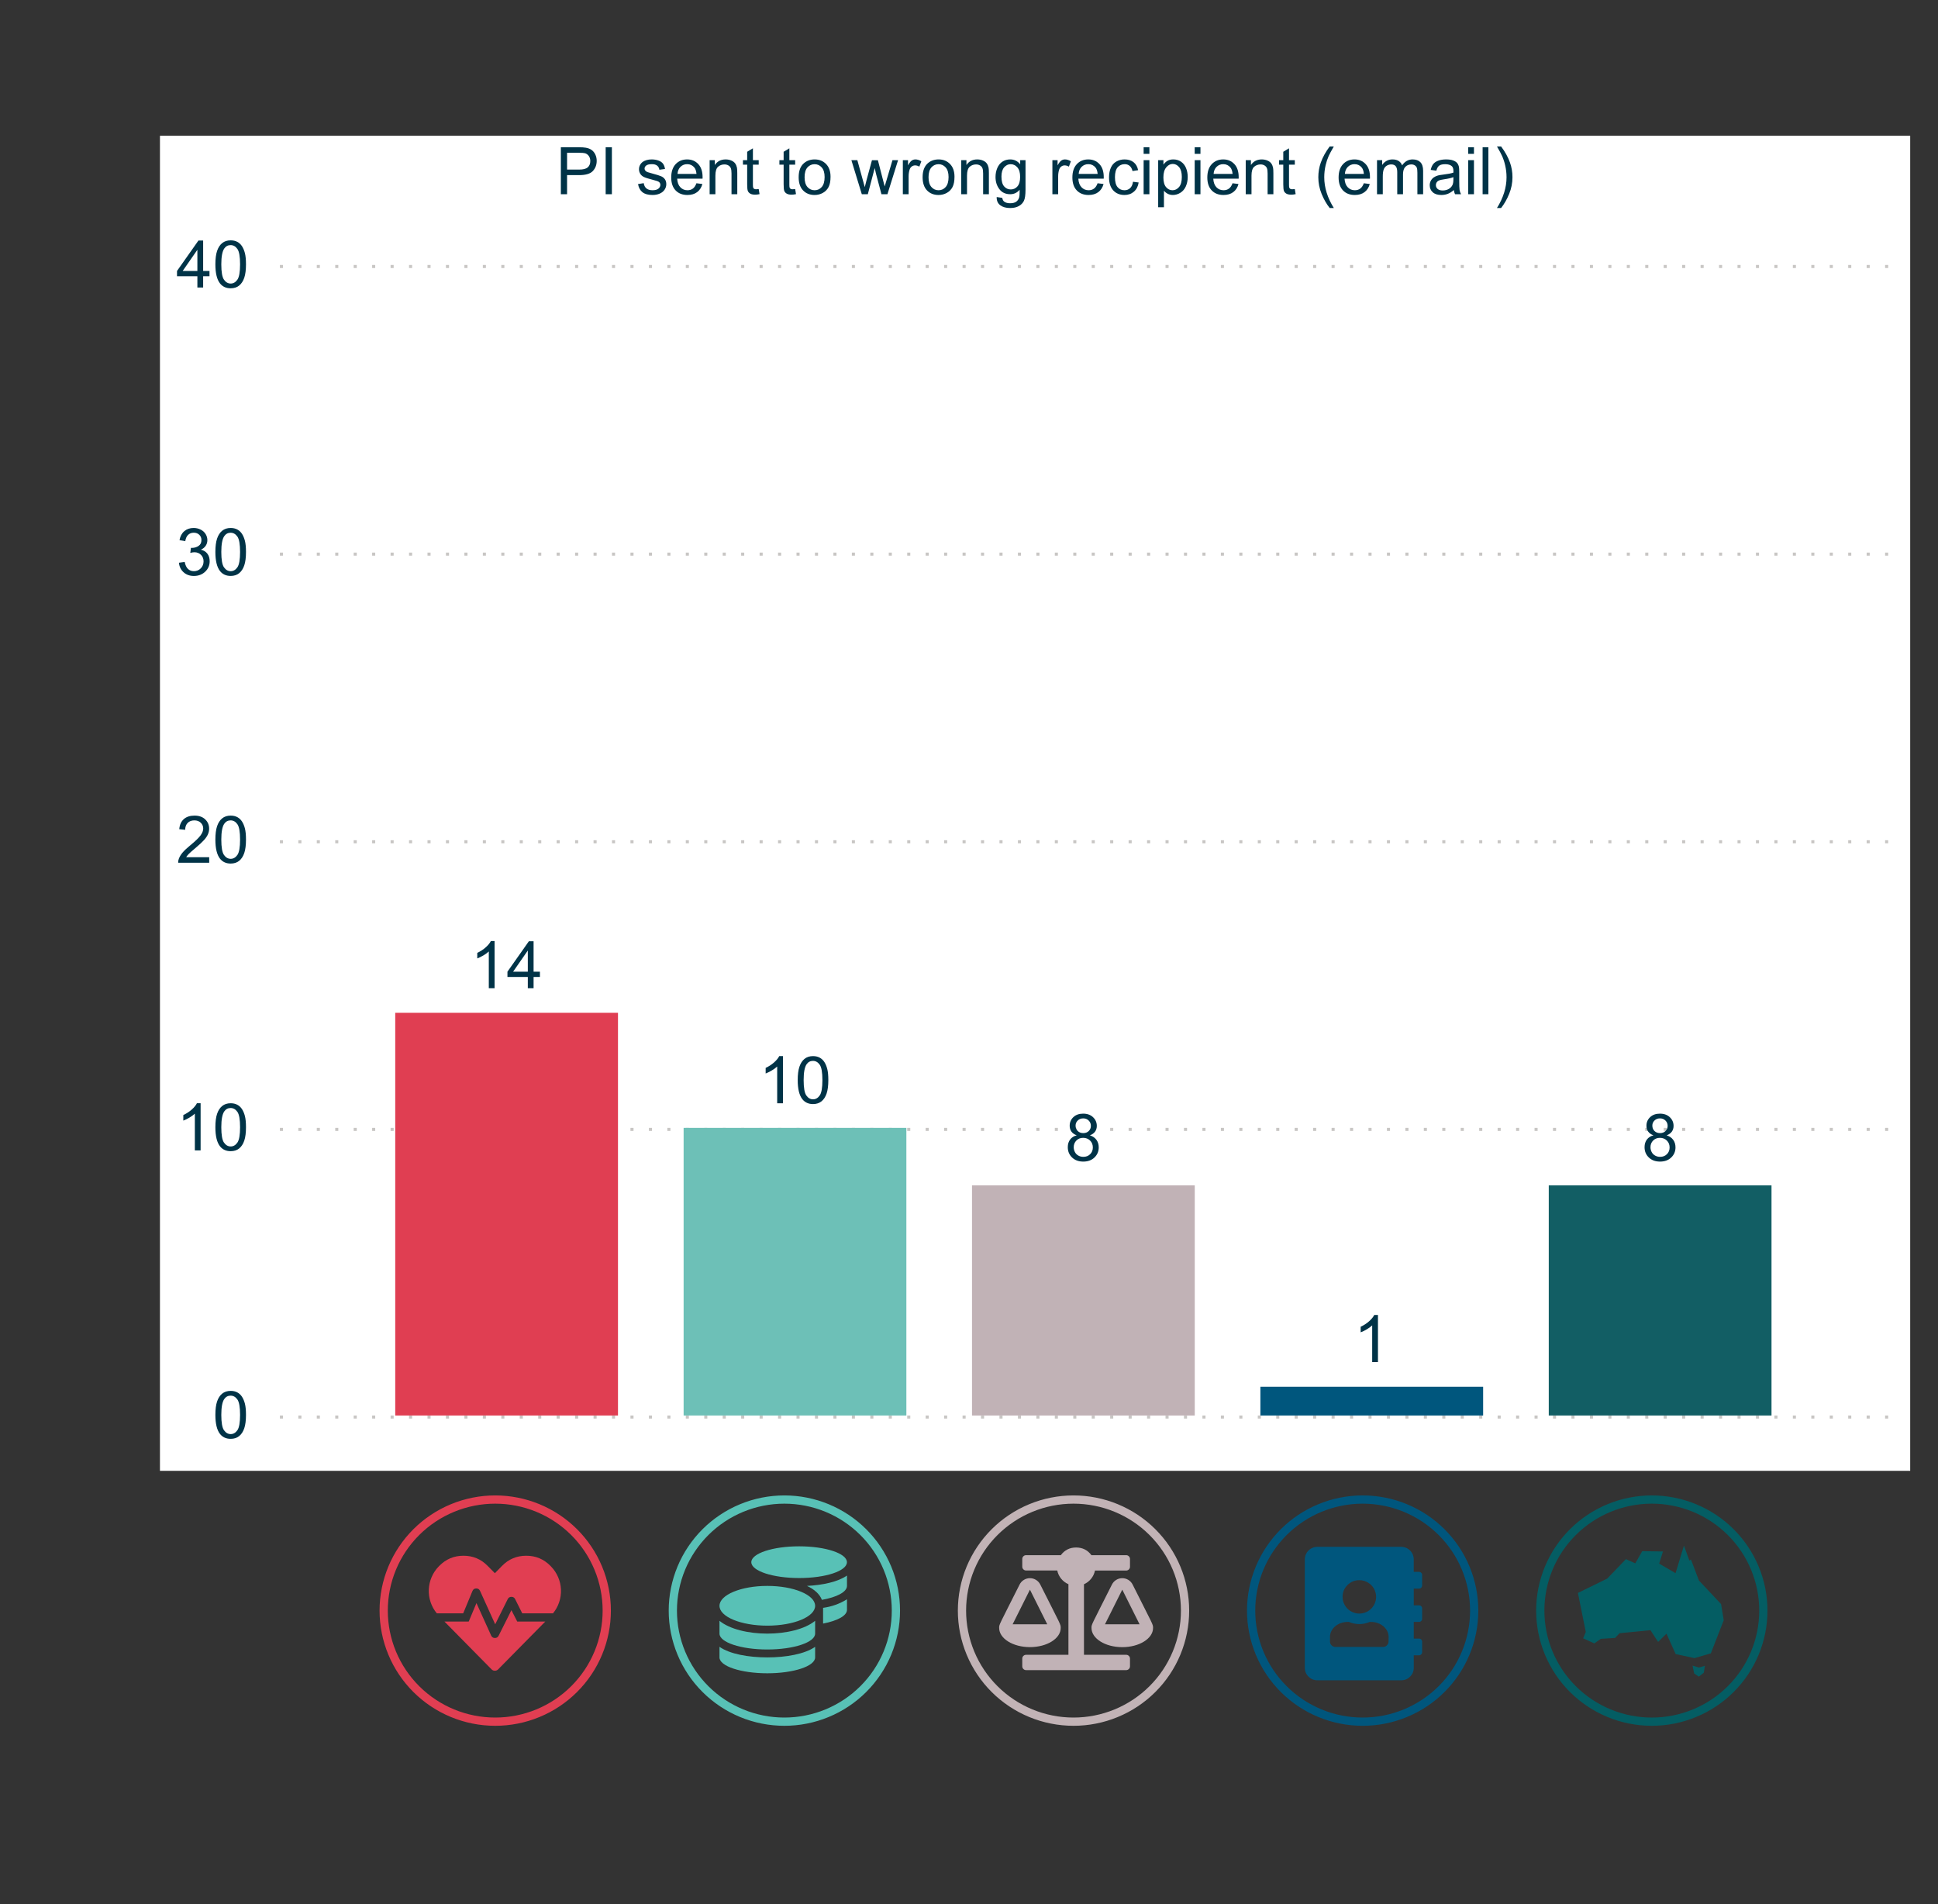 <?xml version="1.0" encoding="iso-8859-1"?>
<!-- Generator: Adobe Illustrator 25.4.1, SVG Export Plug-In . SVG Version: 6.00 Build 0)  -->
<svg version="1.1" id="Layer_1" xmlns="http://www.w3.org/2000/svg" xmlns:xlink="http://www.w3.org/1999/xlink" x="0px" y="0px"
	 viewBox="0 0 945.062 928.616" enable-background="new 0 0 945.062 928.616" xml:space="preserve">
<rect x="0" y="0" width="945.062" height="928.616" fill="#333333" stroke="none"/>
<g>
	<g>
		<rect x="78" y="66.204" fill="#FFFFFF" width="853.5" height="651"/>
		<g>
			<path fill="#003347" d="M273.5,94.704V71.801h8.639c1.521,0,2.682,0.073,3.484,0.219
				c1.125,0.188,2.067,0.544,2.828,1.07s1.372,1.263,1.836,2.21
				c0.463,0.948,0.695,1.99,0.695,3.125c0,1.948-0.62,3.596-1.859,4.945s-3.479,2.023-6.718,2.023
				h-5.874v9.311H273.5z M276.53,82.691h5.921c1.958,0,3.349-0.365,4.171-1.094
				s1.234-1.755,1.234-3.078c0-0.958-0.242-1.778-0.727-2.46s-1.123-1.133-1.914-1.352
				c-0.51-0.135-1.453-0.203-2.828-0.203h-5.858V82.691z"/>
		</g>
		<g>
			<path fill="#003347" d="M295.356,94.704V71.801h3.031v22.903H295.356z"/>
		</g>
		<g>
		</g>
		<g>
			<path fill="#003347" d="M311.135,89.752l2.781-0.438c0.156,1.114,0.591,1.968,1.304,2.562
				s1.711,0.891,2.992,0.891c1.292,0,2.25-0.263,2.875-0.789c0.625-0.526,0.938-1.143,0.938-1.852
				c0-0.635-0.276-1.135-0.828-1.5c-0.385-0.25-1.343-0.567-2.875-0.953
				c-2.062-0.521-3.491-0.971-4.288-1.351s-1.401-0.906-1.812-1.578s-0.617-1.414-0.617-2.226
				c0-0.739,0.169-1.424,0.507-2.054c0.338-0.63,0.799-1.154,1.383-1.57
				c0.438-0.323,1.034-0.596,1.789-0.82c0.755-0.224,1.565-0.336,2.43-0.336
				c1.302,0,2.445,0.188,3.429,0.562c0.984,0.375,1.711,0.883,2.18,1.523s0.791,1.497,0.968,2.57
				l-2.75,0.375c-0.125-0.854-0.487-1.521-1.085-2c-0.599-0.479-1.445-0.718-2.539-0.718
				c-1.292,0-2.213,0.213-2.766,0.64c-0.552,0.427-0.828,0.927-0.828,1.5
				c0,0.365,0.114,0.693,0.344,0.984c0.229,0.302,0.588,0.552,1.078,0.75
				c0.281,0.104,1.109,0.344,2.484,0.719c1.989,0.531,3.377,0.966,4.164,1.305
				c0.786,0.338,1.403,0.831,1.851,1.476c0.448,0.646,0.672,1.448,0.672,2.406
				c0,0.937-0.273,1.82-0.82,2.648c-0.547,0.828-1.336,1.468-2.367,1.921
				c-1.031,0.453-2.198,0.68-3.5,0.68c-2.156,0-3.799-0.448-4.929-1.344
				C312.168,92.84,311.447,91.512,311.135,89.752z"/>
		</g>
		<g>
			<path fill="#003347" d="M339.614,89.362l2.906,0.359c-0.459,1.698-1.307,3.015-2.546,3.952
				c-1.24,0.938-2.823,1.406-4.75,1.406c-2.427,0-4.351-0.747-5.772-2.242
				c-1.422-1.495-2.132-3.591-2.132-6.288c0-2.791,0.718-4.958,2.156-6.499
				c1.437-1.542,3.301-2.312,5.593-2.312c2.218,0,4.031,0.755,5.437,2.266
				c1.406,1.51,2.109,3.635,2.109,6.374c0,0.167-0.005,0.416-0.016,0.75H330.225
				c0.104,1.823,0.619,3.218,1.546,4.187c0.927,0.969,2.083,1.453,3.468,1.453
				c1.031,0,1.911-0.271,2.64-0.812S339.187,90.549,339.614,89.362z M330.381,84.815h9.264
				c-0.125-1.396-0.479-2.442-1.062-3.14c-0.896-1.083-2.057-1.625-3.484-1.625
				c-1.292,0-2.377,0.432-3.257,1.296C330.961,82.212,330.475,83.368,330.381,84.815z"/>
		</g>
		<g>
			<path fill="#003347" d="M346.05,94.704V78.113h2.531v2.359c1.218-1.823,2.979-2.734,5.28-2.734
				c1,0,1.919,0.18,2.757,0.539s1.466,0.831,1.882,1.414s0.709,1.276,0.875,2.078
				c0.104,0.521,0.156,1.432,0.156,2.734v10.202h-2.812V84.612c0-1.146-0.109-2.002-0.328-2.57
				c-0.219-0.567-0.607-1.021-1.164-1.359c-0.557-0.338-1.21-0.507-1.96-0.507
				c-1.198,0-2.231,0.38-3.101,1.14c-0.87,0.761-1.305,2.203-1.305,4.328v9.061H346.05z"/>
		</g>
		<g>
			<path fill="#003347" d="M369.985,92.189l0.406,2.484c-0.791,0.167-1.5,0.25-2.125,0.25
				c-1.021,0-1.812-0.162-2.375-0.484c-0.562-0.323-0.959-0.747-1.188-1.273
				c-0.229-0.525-0.344-1.632-0.344-3.319V80.3h-2.062V78.113h2.062v-4.108l2.796-1.688v5.796h2.828v2.188
				h-2.828v9.702c0,0.802,0.049,1.317,0.148,1.546s0.26,0.412,0.484,0.547
				c0.224,0.135,0.544,0.203,0.961,0.203C369.063,92.299,369.475,92.262,369.985,92.189z"/>
		</g>
		<g>
		</g>
		<g>
			<path fill="#003347" d="M387.762,92.189l0.406,2.484c-0.791,0.167-1.5,0.25-2.125,0.25
				c-1.021,0-1.812-0.162-2.375-0.484c-0.562-0.323-0.959-0.747-1.188-1.273
				c-0.229-0.525-0.344-1.632-0.344-3.319V80.3h-2.062V78.113h2.062v-4.108l2.796-1.688v5.796h2.828v2.188
				h-2.828v9.702c0,0.802,0.049,1.317,0.148,1.546s0.26,0.412,0.484,0.547
				c0.224,0.135,0.544,0.203,0.961,0.203C386.841,92.299,387.252,92.262,387.762,92.189z"/>
		</g>
		<g>
			<path fill="#003347" d="M389.466,86.409c0-3.072,0.854-5.348,2.562-6.827
				c1.427-1.229,3.166-1.844,5.218-1.844c2.281,0,4.145,0.748,5.593,2.242s2.172,3.56,2.172,6.194
				c0,2.135-0.32,3.814-0.961,5.038c-0.641,1.224-1.573,2.174-2.796,2.851
				c-1.224,0.677-2.56,1.016-4.007,1.016c-2.323,0-4.2-0.745-5.632-2.234
				S389.466,89.211,389.466,86.409z M392.356,86.409c0,2.125,0.463,3.715,1.39,4.772
				s2.094,1.586,3.5,1.586c1.396,0,2.557-0.531,3.484-1.594c0.927-1.062,1.391-2.682,1.391-4.858
				c0-2.052-0.466-3.606-1.398-4.664c-0.932-1.057-2.091-1.585-3.476-1.585
				c-1.406,0-2.573,0.526-3.5,1.578C392.819,82.696,392.356,84.284,392.356,86.409z"/>
		</g>
		<g>
		</g>
		<g>
			<path fill="#003347" d="M420.258,94.704L415.181,78.113h2.906l2.64,9.577l0.984,3.562
				c0.042-0.177,0.328-1.317,0.859-3.421l2.64-9.717h2.89l2.484,9.624l0.828,3.171l0.953-3.203
				l2.844-9.592h2.734l-5.187,16.591h-2.921l-2.64-9.936l-0.641-2.828l-3.359,12.764H420.258z"/>
		</g>
		<g>
			<path fill="#003347" d="M440.27,94.704V78.113h2.531v2.516c0.646-1.177,1.242-1.953,1.789-2.328
				s1.148-0.562,1.804-0.562c0.948,0,1.911,0.302,2.89,0.906l-0.968,2.609
				c-0.688-0.406-1.375-0.609-2.062-0.609c-0.614,0-1.167,0.185-1.656,0.555
				c-0.49,0.37-0.838,0.883-1.047,1.539c-0.312,1-0.469,2.093-0.469,3.281v8.686H440.27z"/>
		</g>
		<g>
			<path fill="#003347" d="M449.91,86.409c0-3.072,0.854-5.348,2.562-6.827
				c1.427-1.229,3.166-1.844,5.218-1.844c2.281,0,4.145,0.748,5.593,2.242s2.172,3.56,2.172,6.194
				c0,2.135-0.32,3.814-0.961,5.038c-0.641,1.224-1.573,2.174-2.796,2.851
				c-1.224,0.677-2.56,1.016-4.007,1.016c-2.323,0-4.2-0.745-5.632-2.234
				S449.91,89.211,449.91,86.409z M452.8,86.409c0,2.125,0.463,3.715,1.39,4.772
				s2.094,1.586,3.5,1.586c1.396,0,2.557-0.531,3.484-1.594c0.927-1.062,1.391-2.682,1.391-4.858
				c0-2.052-0.466-3.606-1.398-4.664c-0.932-1.057-2.091-1.585-3.476-1.585
				c-1.406,0-2.573,0.526-3.5,1.578C453.264,82.696,452.8,84.284,452.8,86.409z"/>
		</g>
		<g>
			<path fill="#003347" d="M468.75,94.704V78.113h2.531v2.359c1.218-1.823,2.979-2.734,5.28-2.734
				c1,0,1.919,0.18,2.757,0.539s1.466,0.831,1.882,1.414s0.709,1.276,0.875,2.078
				c0.104,0.521,0.156,1.432,0.156,2.734v10.202h-2.812V84.612c0-1.146-0.109-2.002-0.328-2.57
				c-0.219-0.567-0.607-1.021-1.164-1.359c-0.557-0.338-1.21-0.507-1.96-0.507
				c-1.198,0-2.231,0.38-3.101,1.14c-0.87,0.761-1.305,2.203-1.305,4.328v9.061H468.75z"/>
		</g>
		<g>
			<path fill="#003347" d="M486.029,96.079l2.734,0.406c0.114,0.844,0.432,1.458,0.953,1.844
				c0.698,0.521,1.651,0.781,2.859,0.781c1.302,0,2.307-0.261,3.015-0.781
				c0.709-0.521,1.188-1.25,1.438-2.187c0.146-0.573,0.213-1.776,0.203-3.609
				c-1.229,1.448-2.76,2.171-4.593,2.171c-2.281,0-4.046-0.823-5.296-2.468s-1.875-3.619-1.875-5.921
				c0-1.583,0.286-3.044,0.859-4.382c0.573-1.338,1.403-2.372,2.492-3.101
				c1.088-0.729,2.367-1.094,3.835-1.094c1.958,0,3.572,0.792,4.843,2.375v-2h2.593v14.342
				c0,2.583-0.263,4.413-0.789,5.491s-1.359,1.929-2.5,2.554s-2.544,0.938-4.21,0.938
				c-1.979,0-3.577-0.445-4.796-1.336C486.576,99.212,485.987,97.87,486.029,96.079z M488.357,86.112
				c0,2.177,0.432,3.765,1.296,4.765c0.865,1,1.948,1.5,3.25,1.5c1.292,0,2.375-0.498,3.25-1.492
				c0.875-0.994,1.312-2.554,1.312-4.679c0-2.031-0.451-3.562-1.352-4.593
				c-0.901-1.031-1.987-1.546-3.257-1.546c-1.25,0-2.312,0.508-3.187,1.523
				C488.794,82.605,488.357,84.112,488.357,86.112z"/>
		</g>
		<g>
		</g>
		<g>
			<path fill="#003347" d="M513.196,94.704V78.113h2.531v2.516c0.646-1.177,1.242-1.953,1.789-2.328
				s1.148-0.562,1.804-0.562c0.948,0,1.911,0.302,2.89,0.906l-0.968,2.609
				c-0.688-0.406-1.375-0.609-2.062-0.609c-0.614,0-1.167,0.185-1.656,0.555
				c-0.49,0.37-0.838,0.883-1.047,1.539c-0.312,1-0.469,2.093-0.469,3.281v8.686H513.196z"/>
		</g>
		<g>
			<path fill="#003347" d="M535.24,89.362l2.906,0.359c-0.459,1.698-1.307,3.015-2.546,3.952
				c-1.24,0.938-2.823,1.406-4.75,1.406c-2.427,0-4.351-0.747-5.772-2.242
				c-1.422-1.495-2.132-3.591-2.132-6.288c0-2.791,0.718-4.958,2.156-6.499
				c1.437-1.542,3.301-2.312,5.593-2.312c2.218,0,4.031,0.755,5.437,2.266
				c1.406,1.51,2.109,3.635,2.109,6.374c0,0.167-0.005,0.416-0.016,0.75h-12.373
				c0.104,1.823,0.619,3.218,1.546,4.187c0.927,0.969,2.083,1.453,3.468,1.453
				c1.031,0,1.911-0.271,2.64-0.812S534.813,90.549,535.24,89.362z M526.007,84.815h9.264
				c-0.125-1.396-0.479-2.442-1.062-3.14c-0.896-1.083-2.057-1.625-3.484-1.625
				c-1.292,0-2.377,0.432-3.257,1.296C526.587,82.212,526.101,83.368,526.007,84.815z"/>
		</g>
		<g>
			<path fill="#003347" d="M552.503,88.627l2.765,0.359c-0.302,1.906-1.076,3.398-2.32,4.476
				c-1.245,1.078-2.773,1.617-4.585,1.617c-2.271,0-4.096-0.742-5.476-2.226
				c-1.38-1.484-2.07-3.611-2.07-6.382c0-1.792,0.297-3.359,0.89-4.703
				c0.594-1.343,1.497-2.351,2.71-3.023s2.534-1.008,3.96-1.008c1.802,0,3.275,0.456,4.421,1.367
				c1.146,0.912,1.88,2.206,2.203,3.882l-2.734,0.422c-0.26-1.115-0.721-1.953-1.383-2.516
				c-0.661-0.562-1.46-0.843-2.398-0.843c-1.417,0-2.567,0.508-3.453,1.523
				c-0.885,1.016-1.328,2.622-1.328,4.82c0,2.229,0.427,3.848,1.281,4.858s1.969,1.516,3.343,1.516
				c1.104,0,2.026-0.338,2.765-1.016C551.836,91.075,552.305,90.033,552.503,88.627z"/>
		</g>
		<g>
			<path fill="#003347" d="M557.689,75.035v-3.234h2.812v3.234H557.689z M557.689,94.704V78.113h2.812v16.591
				H557.689z"/>
		</g>
		<g>
			<path fill="#003347" d="M564.782,101.063V78.113h2.562v2.156c0.604-0.844,1.286-1.477,2.046-1.898
				s1.682-0.633,2.765-0.633c1.417,0,2.666,0.365,3.75,1.094c1.083,0.729,1.9,1.758,2.453,3.085
				c0.552,1.328,0.828,2.784,0.828,4.367c0,1.698-0.305,3.226-0.914,4.585
				c-0.609,1.359-1.495,2.401-2.656,3.125c-1.162,0.724-2.382,1.086-3.664,1.086
				c-0.938,0-1.778-0.198-2.523-0.594s-1.357-0.896-1.836-1.5v8.077H564.782z M567.329,86.503
				c0,2.135,0.432,3.713,1.296,4.733c0.864,1.021,1.911,1.531,3.14,1.531
				c1.25,0,2.32-0.529,3.21-1.586s1.336-2.695,1.336-4.913c0-2.114-0.435-3.697-1.305-4.75
				c-0.87-1.052-1.909-1.578-3.117-1.578c-1.198,0-2.257,0.56-3.179,1.679
				C567.789,82.74,567.329,84.367,567.329,86.503z"/>
		</g>
		<g>
			<path fill="#003347" d="M582.591,75.035v-3.234h2.812v3.234H582.591z M582.591,94.704V78.113h2.812v16.591
				H582.591z"/>
		</g>
		<g>
			<path fill="#003347" d="M601.042,89.362l2.906,0.359c-0.459,1.698-1.307,3.015-2.546,3.952
				c-1.24,0.938-2.823,1.406-4.75,1.406c-2.427,0-4.351-0.747-5.772-2.242
				c-1.422-1.495-2.132-3.591-2.132-6.288c0-2.791,0.718-4.958,2.156-6.499
				c1.437-1.542,3.301-2.312,5.593-2.312c2.218,0,4.031,0.755,5.437,2.266
				c1.406,1.51,2.109,3.635,2.109,6.374c0,0.167-0.005,0.416-0.016,0.75h-12.373
				c0.104,1.823,0.619,3.218,1.546,4.187c0.927,0.969,2.083,1.453,3.468,1.453
				c1.031,0,1.911-0.271,2.64-0.812S600.615,90.549,601.042,89.362z M591.809,84.815h9.264
				c-0.125-1.396-0.479-2.442-1.062-3.14c-0.896-1.083-2.057-1.625-3.484-1.625
				c-1.292,0-2.377,0.432-3.257,1.296C592.389,82.212,591.903,83.368,591.809,84.815z"/>
		</g>
		<g>
			<path fill="#003347" d="M607.478,94.704V78.113h2.531v2.359c1.218-1.823,2.979-2.734,5.28-2.734
				c1,0,1.919,0.18,2.757,0.539s1.466,0.831,1.882,1.414s0.709,1.276,0.875,2.078
				c0.104,0.521,0.156,1.432,0.156,2.734v10.202h-2.812V84.612c0-1.146-0.109-2.002-0.328-2.57
				c-0.219-0.567-0.607-1.021-1.164-1.359c-0.557-0.338-1.21-0.507-1.96-0.507
				c-1.198,0-2.231,0.38-3.101,1.14c-0.87,0.761-1.305,2.203-1.305,4.328v9.061H607.478z"/>
		</g>
		<g>
			<path fill="#003347" d="M631.413,92.189l0.406,2.484c-0.791,0.167-1.5,0.25-2.125,0.25
				c-1.021,0-1.812-0.162-2.375-0.484c-0.562-0.323-0.959-0.747-1.188-1.273
				c-0.229-0.525-0.344-1.632-0.344-3.319V80.3h-2.062V78.113h2.062v-4.108l2.796-1.688v5.796h2.828v2.188
				h-2.828v9.702c0,0.802,0.049,1.317,0.148,1.546s0.26,0.412,0.484,0.547
				c0.224,0.135,0.544,0.203,0.961,0.203C630.491,92.299,630.902,92.262,631.413,92.189z"/>
		</g>
		<g>
		</g>
		<g>
			<path fill="#003347" d="M648.425,101.438c-1.552-1.958-2.864-4.25-3.937-6.874s-1.609-5.343-1.609-8.155
				c0-2.479,0.401-4.854,1.203-7.124c0.938-2.635,2.385-5.259,4.343-7.874h2.015
				c-1.26,2.167-2.093,3.713-2.5,4.64c-0.636,1.438-1.135,2.937-1.5,4.5
				c-0.448,1.947-0.672,3.905-0.672,5.874c0,5.01,1.557,10.014,4.671,15.013H648.425z"/>
		</g>
		<g>
			<path fill="#003347" d="M665.062,89.362l2.906,0.359c-0.459,1.698-1.307,3.015-2.546,3.952
				c-1.24,0.938-2.823,1.406-4.75,1.406c-2.427,0-4.351-0.747-5.772-2.242
				c-1.422-1.495-2.132-3.591-2.132-6.288c0-2.791,0.718-4.958,2.156-6.499
				c1.437-1.542,3.301-2.312,5.593-2.312c2.218,0,4.031,0.755,5.437,2.266
				c1.406,1.51,2.109,3.635,2.109,6.374c0,0.167-0.005,0.416-0.016,0.75h-12.373
				c0.104,1.823,0.619,3.218,1.546,4.187c0.927,0.969,2.083,1.453,3.468,1.453
				c1.031,0,1.911-0.271,2.64-0.812S664.635,90.549,665.062,89.362z M655.83,84.815h9.264
				c-0.125-1.396-0.479-2.442-1.062-3.14c-0.896-1.083-2.057-1.625-3.484-1.625
				c-1.292,0-2.377,0.432-3.257,1.296C656.41,82.212,655.923,83.368,655.83,84.815z"/>
		</g>
		<g>
			<path fill="#003347" d="M671.5,94.704V78.113h2.516v2.328c0.521-0.812,1.213-1.466,2.078-1.961
				c0.864-0.495,1.849-0.742,2.953-0.742c1.229,0,2.236,0.255,3.023,0.766
				c0.786,0.511,1.341,1.224,1.664,2.14c1.312-1.937,3.021-2.906,5.125-2.906
				c1.646,0,2.911,0.456,3.796,1.367c0.885,0.912,1.328,2.315,1.328,4.21v11.389h-2.796V84.253
				c0-1.125-0.091-1.935-0.273-2.429s-0.513-0.893-0.992-1.195c-0.479-0.302-1.042-0.453-1.687-0.453
				c-1.167,0-2.135,0.388-2.906,1.164c-0.771,0.776-1.156,2.018-1.156,3.726v9.639h-2.812V83.925
				c0-1.25-0.229-2.187-0.688-2.812c-0.458-0.625-1.208-0.937-2.25-0.937
				c-0.791,0-1.523,0.208-2.195,0.625c-0.672,0.417-1.159,1.026-1.461,1.828
				c-0.302,0.802-0.453,1.958-0.453,3.468v8.608H671.5z"/>
		</g>
		<g>
			<path fill="#003347" d="M708.979,92.658c-1.042,0.885-2.044,1.51-3.007,1.875s-1.998,0.547-3.101,0.547
				c-1.823,0-3.224-0.445-4.203-1.336c-0.979-0.89-1.468-2.028-1.468-3.414
				c0-0.812,0.185-1.554,0.554-2.226s0.854-1.211,1.453-1.617c0.599-0.406,1.273-0.713,2.023-0.922
				c0.552-0.146,1.385-0.286,2.5-0.422c2.27-0.271,3.942-0.594,5.015-0.969
				c0.01-0.385,0.016-0.63,0.016-0.734c0-1.146-0.266-1.953-0.797-2.422
				c-0.719-0.635-1.786-0.953-3.203-0.953c-1.323,0-2.299,0.232-2.929,0.695
				c-0.63,0.464-1.096,1.284-1.398,2.461l-2.75-0.375c0.25-1.177,0.662-2.127,1.234-2.851
				c0.573-0.724,1.401-1.281,2.484-1.672s2.338-0.586,3.765-0.586c1.417,0,2.567,0.167,3.453,0.5
				c0.885,0.334,1.536,0.753,1.953,1.258c0.416,0.505,0.709,1.143,0.875,1.914
				c0.094,0.479,0.141,1.344,0.141,2.593v3.75c0,2.614,0.06,4.268,0.18,4.96
				c0.12,0.692,0.356,1.356,0.711,1.992h-2.937C709.249,94.121,709.062,93.439,708.979,92.658z
				 M708.744,86.378c-1.021,0.416-2.552,0.771-4.593,1.062c-1.156,0.167-1.974,0.354-2.453,0.562
				c-0.479,0.208-0.849,0.513-1.109,0.914c-0.261,0.401-0.391,0.846-0.391,1.335
				c0,0.75,0.284,1.375,0.851,1.875c0.568,0.5,1.398,0.75,2.492,0.75c1.083,0,2.046-0.237,2.89-0.711
				c0.843-0.474,1.463-1.122,1.859-1.945c0.302-0.635,0.453-1.572,0.453-2.812V86.378z"/>
		</g>
		<g>
			<path fill="#003347" d="M715.961,75.035v-3.234h2.812v3.234H715.961z M715.961,94.704V78.113h2.812v16.591
				H715.961z"/>
		</g>
		<g>
			<path fill="#003347" d="M722.992,94.704V71.801h2.812v22.903H722.992z"/>
		</g>
		<g>
			<path fill="#003347" d="M732.005,101.438h-2.016c3.114-5,4.671-10.003,4.671-15.013
				c0-1.958-0.224-3.9-0.672-5.827c-0.354-1.562-0.849-3.062-1.484-4.5
				c-0.406-0.938-1.245-2.5-2.516-4.687h2.016c1.958,2.615,3.406,5.239,4.343,7.874
				c0.802,2.271,1.203,4.645,1.203,7.124c0,2.812-0.539,5.53-1.617,8.155
				C734.856,97.188,733.546,99.479,732.005,101.438z"/>
		</g>
	</g>
	<g>
		<rect x="85.5" y="109.704" opacity="0" fill="#FFFFFF" width="838.5" height="600"/>
		<path fill="#C8C6C4" d="M919.267,690.225h1.5v1.5h-1.5 M910.269,690.225h1.5v1.5h-1.5
			 M901.272,690.225h1.5v1.5h-1.5 M892.274,690.225h1.5v1.5h-1.5 M883.277,690.225h1.5
			v1.5h-1.5 M874.279,690.225h1.5v1.5h-1.5 M865.282,690.225h1.5v1.5h-1.5
			 M856.284,690.225h1.5v1.5h-1.5 M847.287,690.225h1.5v1.5h-1.5 M838.29,690.225h1.5
			v1.5h-1.5 M829.292,690.225h1.5v1.5h-1.5 M820.295,690.225h1.5v1.5h-1.5
			 M811.297,690.225h1.5v1.5h-1.5 M802.3,690.225h1.5v1.5h-1.5 M793.302,690.225h1.5
			v1.5h-1.5 M784.305,690.225h1.5v1.5h-1.5 M775.307,690.225h1.5v1.5h-1.5
			 M766.31,690.225h1.5v1.5h-1.5 M757.312,690.225h1.5v1.5h-1.5 M748.315,690.225h1.5
			v1.5h-1.5 M739.317,690.225h1.5v1.5h-1.5 M730.32,690.225h1.5v1.5h-1.5
			 M721.322,690.225h1.5v1.5h-1.5 M712.325,690.225h1.5v1.5h-1.5 M703.327,690.225h1.5
			v1.5h-1.5 M694.33,690.225h1.5v1.5h-1.5 M685.332,690.225h1.5v1.5h-1.5
			 M676.335,690.225h1.5v1.5h-1.5 M667.337,690.225h1.5v1.5h-1.5 M658.34,690.225h1.5
			v1.5h-1.5 M649.342,690.225h1.5v1.5h-1.5 M640.345,690.225h1.5v1.5h-1.5
			 M631.347,690.225h1.5v1.5h-1.5 M622.35,690.225h1.5v1.5h-1.5 M613.352,690.225h1.5
			v1.5h-1.5 M604.355,690.225h1.5v1.5h-1.5 M595.357,690.225h1.5v1.5h-1.5
			 M586.36,690.225h1.5v1.5h-1.5 M577.362,690.225h1.5v1.5h-1.5 M568.365,690.225h1.5
			v1.5h-1.5 M559.367,690.225h1.5v1.5h-1.5 M550.37,690.225h1.5v1.5h-1.5
			 M541.373,690.225h1.5v1.5h-1.5 M532.375,690.225h1.5v1.5h-1.5 M523.378,690.225h1.5
			v1.5h-1.5 M514.38,690.225h1.5v1.5h-1.5 M505.383,690.225h1.5v1.5h-1.5
			 M496.385,690.225h1.5v1.5h-1.5 M487.388,690.225h1.5v1.5h-1.5 M478.39,690.225h1.5
			v1.5h-1.5 M469.393,690.225h1.5v1.5h-1.5 M460.395,690.225h1.5v1.5h-1.5
			 M451.398,690.225h1.5v1.5h-1.5 M442.4,690.225h1.5v1.5h-1.5 M433.403,690.225h1.5
			v1.5h-1.5 M424.405,690.225h1.5v1.5h-1.5 M415.408,690.225h1.5v1.5h-1.5
			 M406.41,690.225h1.5v1.5h-1.5 M397.413,690.225h1.5v1.5h-1.5 M388.415,690.225h1.5
			v1.5h-1.5 M379.418,690.225h1.5v1.5h-1.5 M370.42,690.225h1.5v1.5h-1.5
			 M361.423,690.225h1.5v1.5h-1.5 M352.425,690.225h1.5v1.5h-1.5 M343.428,690.225h1.5
			v1.5h-1.5 M334.43,690.225h1.5v1.5h-1.5 M325.433,690.225h1.5v1.5h-1.5
			 M316.435,690.225h1.5v1.5h-1.5 M307.438,690.225h1.5v1.5h-1.5 M298.44,690.225h1.5
			v1.5h-1.5 M289.443,690.225h1.5v1.5h-1.5 M280.445,690.225h1.5v1.5h-1.5
			 M271.448,690.225h1.5v1.5h-1.5 M262.451,690.225h1.5v1.5h-1.5 M253.453,690.225h1.5v1.5
			h-1.5 M244.456,690.225h1.5v1.5h-1.5 M235.458,690.225h1.5v1.5h-1.5 M226.461,690.225
			h1.5v1.5h-1.5 M217.463,690.225h1.5v1.5h-1.5 M208.466,690.225h1.5v1.5h-1.5
			 M199.468,690.225h1.5v1.5h-1.5 M190.471,690.225h1.5v1.5h-1.5 M181.473,690.225h1.5
			v1.5h-1.5 M172.476,690.225h1.5v1.5h-1.5 M163.478,690.225h1.5v1.5h-1.5
			 M154.481,690.225h1.5v1.5h-1.5 M145.483,690.225h1.5v1.5h-1.5 M136.486,690.225h1.5
			v1.5h-1.5"/>
		<g>
			<path fill="#003347" d="M105.028,689.92c0-2.708,0.278-4.887,0.835-6.537s1.385-2.923,2.483-3.818
				s2.481-1.344,4.147-1.344c1.229,0,2.306,0.248,3.233,0.742s1.692,1.208,2.296,2.14
				c0.604,0.932,1.078,2.067,1.421,3.405c0.344,1.338,0.516,3.142,0.516,5.412
				c0,2.686-0.276,4.854-0.828,6.505c-0.552,1.65-1.377,2.926-2.476,3.826
				c-1.099,0.901-2.486,1.352-4.163,1.352c-2.208,0-3.941-0.791-5.201-2.374
				C105.783,697.323,105.028,694.22,105.028,689.92z M107.918,689.92c0,3.759,0.439,6.261,1.32,7.505
				c0.879,1.244,1.965,1.866,3.256,1.866c1.291,0,2.376-0.625,3.256-1.874
				c0.88-1.25,1.32-3.749,1.32-7.497c0-3.77-0.44-6.273-1.32-7.513s-1.976-1.859-3.288-1.859
				c-1.291,0-2.322,0.547-3.093,1.641C108.402,683.584,107.918,686.161,107.918,689.92z"/>
		</g>
		<path fill="#C8C6C4" d="M919.267,549.969h1.5v1.5h-1.5 M910.269,549.969h1.5v1.5h-1.5
			 M901.272,549.969h1.5v1.5h-1.5 M892.274,549.969h1.5v1.5h-1.5 M883.277,549.969h1.5
			v1.5h-1.5 M874.279,549.969h1.5v1.5h-1.5 M865.282,549.969h1.5v1.5h-1.5
			 M856.284,549.969h1.5v1.5h-1.5 M847.287,549.969h1.5v1.5h-1.5 M838.29,549.969h1.5
			v1.5h-1.5 M829.292,549.969h1.5v1.5h-1.5 M820.295,549.969h1.5v1.5h-1.5
			 M811.297,549.969h1.5v1.5h-1.5 M802.3,549.969h1.5v1.5h-1.5 M793.302,549.969h1.5
			v1.5h-1.5 M784.305,549.969h1.5v1.5h-1.5 M775.307,549.969h1.5v1.5h-1.5
			 M766.31,549.969h1.5v1.5h-1.5 M757.312,549.969h1.5v1.5h-1.5 M748.315,549.969h1.5
			v1.5h-1.5 M739.317,549.969h1.5v1.5h-1.5 M730.32,549.969h1.5v1.5h-1.5
			 M721.322,549.969h1.5v1.5h-1.5 M712.325,549.969h1.5v1.5h-1.5 M703.327,549.969h1.5
			v1.5h-1.5 M694.33,549.969h1.5v1.5h-1.5 M685.332,549.969h1.5v1.5h-1.5
			 M676.335,549.969h1.5v1.5h-1.5 M667.337,549.969h1.5v1.5h-1.5 M658.34,549.969h1.5
			v1.5h-1.5 M649.342,549.969h1.5v1.5h-1.5 M640.345,549.969h1.5v1.5h-1.5
			 M631.347,549.969h1.5v1.5h-1.5 M622.35,549.969h1.5v1.5h-1.5 M613.352,549.969h1.5
			v1.5h-1.5 M604.355,549.969h1.5v1.5h-1.5 M595.357,549.969h1.5v1.5h-1.5
			 M586.36,549.969h1.5v1.5h-1.5 M577.362,549.969h1.5v1.5h-1.5 M568.365,549.969h1.5
			v1.5h-1.5 M559.367,549.969h1.5v1.5h-1.5 M550.37,549.969h1.5v1.5h-1.5
			 M541.373,549.969h1.5v1.5h-1.5 M532.375,549.969h1.5v1.5h-1.5 M523.378,549.969h1.5
			v1.5h-1.5 M514.38,549.969h1.5v1.5h-1.5 M505.383,549.969h1.5v1.5h-1.5
			 M496.385,549.969h1.5v1.5h-1.5 M487.388,549.969h1.5v1.5h-1.5 M478.39,549.969h1.5
			v1.5h-1.5 M469.393,549.969h1.5v1.5h-1.5 M460.395,549.969h1.5v1.5h-1.5
			 M451.398,549.969h1.5v1.5h-1.5 M442.4,549.969h1.5v1.5h-1.5 M433.403,549.969h1.5
			v1.5h-1.5 M424.405,549.969h1.5v1.5h-1.5 M415.408,549.969h1.5v1.5h-1.5
			 M406.41,549.969h1.5v1.5h-1.5 M397.413,549.969h1.5v1.5h-1.5 M388.415,549.969h1.5
			v1.5h-1.5 M379.418,549.969h1.5v1.5h-1.5 M370.42,549.969h1.5v1.5h-1.5
			 M361.423,549.969h1.5v1.5h-1.5 M352.425,549.969h1.5v1.5h-1.5 M343.428,549.969h1.5
			v1.5h-1.5 M334.43,549.969h1.5v1.5h-1.5 M325.433,549.969h1.5v1.5h-1.5
			 M316.435,549.969h1.5v1.5h-1.5 M307.438,549.969h1.5v1.5h-1.5 M298.44,549.969h1.5
			v1.5h-1.5 M289.443,549.969h1.5v1.5h-1.5 M280.445,549.969h1.5v1.5h-1.5
			 M271.448,549.969h1.5v1.5h-1.5 M262.451,549.969h1.5v1.5h-1.5 M253.453,549.969h1.5v1.5
			h-1.5 M244.456,549.969h1.5v1.5h-1.5 M235.458,549.969h1.5v1.5h-1.5 M226.461,549.969
			h1.5v1.5h-1.5 M217.463,549.969h1.5v1.5h-1.5 M208.466,549.969h1.5v1.5h-1.5
			 M199.468,549.969h1.5v1.5h-1.5 M190.471,549.969h1.5v1.5h-1.5 M181.473,549.969h1.5
			v1.5h-1.5 M172.476,549.969h1.5v1.5h-1.5 M163.478,549.969h1.5v1.5h-1.5
			 M154.481,549.969h1.5v1.5h-1.5 M145.483,549.969h1.5v1.5h-1.5 M136.486,549.969h1.5
			v1.5h-1.5"/>
		<g>
			<path fill="#003347" d="M97.829,560.955h-2.811v-17.915c-0.677,0.646-1.565,1.291-2.663,1.937
				c-1.099,0.646-2.085,1.13-2.96,1.453v-2.718c1.572-0.739,2.947-1.635,4.124-2.687
				c1.176-1.052,2.009-2.072,2.499-3.062h1.812V560.955z"/>
		</g>
		<g>
			<path fill="#003347" d="M105.028,549.663c0-2.708,0.278-4.887,0.835-6.537s1.385-2.923,2.483-3.818
				s2.481-1.344,4.147-1.344c1.229,0,2.306,0.248,3.233,0.742s1.692,1.208,2.296,2.14
				c0.604,0.932,1.078,2.067,1.421,3.405c0.344,1.338,0.516,3.142,0.516,5.412
				c0,2.686-0.276,4.854-0.828,6.505c-0.552,1.65-1.377,2.926-2.476,3.826
				c-1.099,0.901-2.486,1.352-4.163,1.352c-2.208,0-3.941-0.791-5.201-2.374
				C105.783,557.067,105.028,553.963,105.028,549.663z M107.918,549.663c0,3.759,0.439,6.261,1.32,7.505
				c0.879,1.244,1.965,1.866,3.256,1.866c1.291,0,2.376-0.625,3.256-1.874
				c0.88-1.25,1.32-3.749,1.32-7.497c0-3.77-0.44-6.273-1.32-7.513s-1.976-1.859-3.288-1.859
				c-1.291,0-2.322,0.547-3.093,1.641C108.402,543.327,107.918,545.904,107.918,549.663z"/>
		</g>
		<path fill="#C8C6C4" d="M919.267,409.712h1.5v1.5h-1.5 M910.269,409.712h1.5v1.5h-1.5
			 M901.272,409.712h1.5v1.5h-1.5 M892.274,409.712h1.5v1.5h-1.5 M883.277,409.712h1.5
			v1.5h-1.5 M874.279,409.712h1.5v1.5h-1.5 M865.282,409.712h1.5v1.5h-1.5
			 M856.284,409.712h1.5v1.5h-1.5 M847.287,409.712h1.5v1.5h-1.5 M838.29,409.712h1.5
			v1.5h-1.5 M829.292,409.712h1.5v1.5h-1.5 M820.295,409.712h1.5v1.5h-1.5
			 M811.297,409.712h1.5v1.5h-1.5 M802.3,409.712h1.5v1.5h-1.5 M793.302,409.712h1.5
			v1.5h-1.5 M784.305,409.712h1.5v1.5h-1.5 M775.307,409.712h1.5v1.5h-1.5
			 M766.31,409.712h1.5v1.5h-1.5 M757.312,409.712h1.5v1.5h-1.5 M748.315,409.712h1.5
			v1.5h-1.5 M739.317,409.712h1.5v1.5h-1.5 M730.32,409.712h1.5v1.5h-1.5
			 M721.322,409.712h1.5v1.5h-1.5 M712.325,409.712h1.5v1.5h-1.5 M703.327,409.712h1.5
			v1.5h-1.5 M694.33,409.712h1.5v1.5h-1.5 M685.332,409.712h1.5v1.5h-1.5
			 M676.335,409.712h1.5v1.5h-1.5 M667.337,409.712h1.5v1.5h-1.5 M658.34,409.712h1.5
			v1.5h-1.5 M649.342,409.712h1.5v1.5h-1.5 M640.345,409.712h1.5v1.5h-1.5
			 M631.347,409.712h1.5v1.5h-1.5 M622.35,409.712h1.5v1.5h-1.5 M613.352,409.712h1.5
			v1.5h-1.5 M604.355,409.712h1.5v1.5h-1.5 M595.357,409.712h1.5v1.5h-1.5
			 M586.36,409.712h1.5v1.5h-1.5 M577.362,409.712h1.5v1.5h-1.5 M568.365,409.712h1.5
			v1.5h-1.5 M559.367,409.712h1.5v1.5h-1.5 M550.37,409.712h1.5v1.5h-1.5
			 M541.373,409.712h1.5v1.5h-1.5 M532.375,409.712h1.5v1.5h-1.5 M523.378,409.712h1.5
			v1.5h-1.5 M514.38,409.712h1.5v1.5h-1.5 M505.383,409.712h1.5v1.5h-1.5
			 M496.385,409.712h1.5v1.5h-1.5 M487.388,409.712h1.5v1.5h-1.5 M478.39,409.712h1.5
			v1.5h-1.5 M469.393,409.712h1.5v1.5h-1.5 M460.395,409.712h1.5v1.5h-1.5
			 M451.398,409.712h1.5v1.5h-1.5 M442.4,409.712h1.5v1.5h-1.5 M433.403,409.712h1.5
			v1.5h-1.5 M424.405,409.712h1.5v1.5h-1.5 M415.408,409.712h1.5v1.5h-1.5
			 M406.41,409.712h1.5v1.5h-1.5 M397.413,409.712h1.5v1.5h-1.5 M388.415,409.712h1.5
			v1.5h-1.5 M379.418,409.712h1.5v1.5h-1.5 M370.42,409.712h1.5v1.5h-1.5
			 M361.423,409.712h1.5v1.5h-1.5 M352.425,409.712h1.5v1.5h-1.5 M343.428,409.712h1.5
			v1.5h-1.5 M334.43,409.712h1.5v1.5h-1.5 M325.433,409.712h1.5v1.5h-1.5
			 M316.435,409.712h1.5v1.5h-1.5 M307.438,409.712h1.5v1.5h-1.5 M298.44,409.712h1.5
			v1.5h-1.5 M289.443,409.712h1.5v1.5h-1.5 M280.445,409.712h1.5v1.5h-1.5
			 M271.448,409.712h1.5v1.5h-1.5 M262.451,409.712h1.5v1.5h-1.5 M253.453,409.712h1.5v1.5
			h-1.5 M244.456,409.712h1.5v1.5h-1.5 M235.458,409.712h1.5v1.5h-1.5 M226.461,409.712
			h1.5v1.5h-1.5 M217.463,409.712h1.5v1.5h-1.5 M208.466,409.712h1.5v1.5h-1.5
			 M199.468,409.712h1.5v1.5h-1.5 M190.471,409.712h1.5v1.5h-1.5 M181.473,409.712h1.5
			v1.5h-1.5 M172.476,409.712h1.5v1.5h-1.5 M163.478,409.712h1.5v1.5h-1.5
			 M154.481,409.712h1.5v1.5h-1.5 M145.483,409.712h1.5v1.5h-1.5 M136.486,409.712h1.5
			v1.5h-1.5"/>
		<g>
			<path fill="#003347" d="M102.015,417.997v2.702H86.88c-0.021-0.677,0.088-1.328,0.328-1.952
				c0.385-1.031,1.002-2.046,1.851-3.046s2.075-2.155,3.679-3.467
				c2.488-2.041,4.17-3.657,5.044-4.85c0.875-1.192,1.312-2.319,1.312-3.382
				c0-1.114-0.398-2.054-1.195-2.819c-0.796-0.766-1.835-1.148-3.116-1.148
				c-1.354,0-2.437,0.406-3.249,1.218c-0.812,0.812-1.224,1.937-1.234,3.374l-2.889-0.297
				c0.198-2.155,0.942-3.798,2.233-4.928s3.025-1.695,5.201-1.695c2.197,0,3.936,0.609,5.217,1.828
				s1.921,2.728,1.921,4.529c0,0.916-0.188,1.817-0.562,2.702c-0.375,0.885-0.998,1.817-1.867,2.796
				c-0.87,0.979-2.314,2.322-4.334,4.03c-1.687,1.416-2.77,2.376-3.249,2.881
				c-0.479,0.505-0.875,1.013-1.187,1.523H102.015z"/>
		</g>
		<g>
			<path fill="#003347" d="M105.028,409.406c0-2.707,0.278-4.886,0.835-6.537
				c0.557-1.65,1.385-2.923,2.483-3.819c1.099-0.895,2.481-1.343,4.147-1.343
				c1.229,0,2.306,0.248,3.233,0.742s1.692,1.208,2.296,2.14c0.604,0.932,1.078,2.067,1.421,3.405
				c0.344,1.338,0.516,3.142,0.516,5.412c0,2.687-0.276,4.855-0.828,6.505
				c-0.552,1.65-1.377,2.926-2.476,3.827c-1.099,0.901-2.486,1.351-4.163,1.351
				c-2.208,0-3.941-0.791-5.201-2.374C105.783,416.81,105.028,413.707,105.028,409.406z M107.918,409.406
				c0,3.759,0.439,6.261,1.32,7.505c0.879,1.245,1.965,1.867,3.256,1.867
				c1.291,0,2.376-0.625,3.256-1.875s1.32-3.749,1.32-7.497c0-3.769-0.44-6.273-1.32-7.513
				c-0.88-1.239-1.976-1.858-3.288-1.858c-1.291,0-2.322,0.546-3.093,1.64
				C108.402,403.071,107.918,405.648,107.918,409.406z"/>
		</g>
		<path fill="#C8C6C4" d="M919.267,269.456h1.5v1.5h-1.5 M910.269,269.456h1.5v1.5h-1.5
			 M901.272,269.456h1.5v1.5h-1.5 M892.274,269.456h1.5v1.5h-1.5 M883.277,269.456h1.5
			v1.5h-1.5 M874.279,269.456h1.5v1.5h-1.5 M865.282,269.456h1.5v1.5h-1.5
			 M856.284,269.456h1.5v1.5h-1.5 M847.287,269.456h1.5v1.5h-1.5 M838.29,269.456h1.5
			v1.5h-1.5 M829.292,269.456h1.5v1.5h-1.5 M820.295,269.456h1.5v1.5h-1.5
			 M811.297,269.456h1.5v1.5h-1.5 M802.3,269.456h1.5v1.5h-1.5 M793.302,269.456h1.5
			v1.5h-1.5 M784.305,269.456h1.5v1.5h-1.5 M775.307,269.456h1.5v1.5h-1.5
			 M766.31,269.456h1.5v1.5h-1.5 M757.312,269.456h1.5v1.5h-1.5 M748.315,269.456h1.5
			v1.5h-1.5 M739.317,269.456h1.5v1.5h-1.5 M730.32,269.456h1.5v1.5h-1.5
			 M721.322,269.456h1.5v1.5h-1.5 M712.325,269.456h1.5v1.5h-1.5 M703.327,269.456h1.5
			v1.5h-1.5 M694.33,269.456h1.5v1.5h-1.5 M685.332,269.456h1.5v1.5h-1.5
			 M676.335,269.456h1.5v1.5h-1.5 M667.337,269.456h1.5v1.5h-1.5 M658.34,269.456h1.5
			v1.5h-1.5 M649.342,269.456h1.5v1.5h-1.5 M640.345,269.456h1.5v1.5h-1.5
			 M631.347,269.456h1.5v1.5h-1.5 M622.35,269.456h1.5v1.5h-1.5 M613.352,269.456h1.5
			v1.5h-1.5 M604.355,269.456h1.5v1.5h-1.5 M595.357,269.456h1.5v1.5h-1.5
			 M586.36,269.456h1.5v1.5h-1.5 M577.362,269.456h1.5v1.5h-1.5 M568.365,269.456h1.5
			v1.5h-1.5 M559.367,269.456h1.5v1.5h-1.5 M550.37,269.456h1.5v1.5h-1.5
			 M541.373,269.456h1.5v1.5h-1.5 M532.375,269.456h1.5v1.5h-1.5 M523.378,269.456h1.5
			v1.5h-1.5 M514.38,269.456h1.5v1.5h-1.5 M505.383,269.456h1.5v1.5h-1.5
			 M496.385,269.456h1.5v1.5h-1.5 M487.388,269.456h1.5v1.5h-1.5 M478.39,269.456h1.5
			v1.5h-1.5 M469.393,269.456h1.5v1.5h-1.5 M460.395,269.456h1.5v1.5h-1.5
			 M451.398,269.456h1.5v1.5h-1.5 M442.4,269.456h1.5v1.5h-1.5 M433.403,269.456h1.5
			v1.5h-1.5 M424.405,269.456h1.5v1.5h-1.5 M415.408,269.456h1.5v1.5h-1.5
			 M406.41,269.456h1.5v1.5h-1.5 M397.413,269.456h1.5v1.5h-1.5 M388.415,269.456h1.5
			v1.5h-1.5 M379.418,269.456h1.5v1.5h-1.5 M370.42,269.456h1.5v1.5h-1.5
			 M361.423,269.456h1.5v1.5h-1.5 M352.425,269.456h1.5v1.5h-1.5 M343.428,269.456h1.5
			v1.5h-1.5 M334.43,269.456h1.5v1.5h-1.5 M325.433,269.456h1.5v1.5h-1.5
			 M316.435,269.456h1.5v1.5h-1.5 M307.438,269.456h1.5v1.5h-1.5 M298.44,269.456h1.5
			v1.5h-1.5 M289.443,269.456h1.5v1.5h-1.5 M280.445,269.456h1.5v1.5h-1.5
			 M271.448,269.456h1.5v1.5h-1.5 M262.451,269.456h1.5v1.5h-1.5 M253.453,269.456h1.5v1.5
			h-1.5 M244.456,269.456h1.5v1.5h-1.5 M235.458,269.456h1.5v1.5h-1.5 M226.461,269.456
			h1.5v1.5h-1.5 M217.463,269.456h1.5v1.5h-1.5 M208.466,269.456h1.5v1.5h-1.5
			 M199.468,269.456h1.5v1.5h-1.5 M190.471,269.456h1.5v1.5h-1.5 M181.473,269.456h1.5
			v1.5h-1.5 M172.476,269.456h1.5v1.5h-1.5 M163.478,269.456h1.5v1.5h-1.5
			 M154.481,269.456h1.5v1.5h-1.5 M145.483,269.456h1.5v1.5h-1.5 M136.486,269.456h1.5
			v1.5h-1.5"/>
		<g>
			<path fill="#003347" d="M87.255,274.398l2.812-0.375c0.322,1.593,0.872,2.741,1.647,3.444
				c0.776,0.703,1.721,1.055,2.835,1.055c1.322,0,2.439-0.459,3.35-1.375
				c0.911-0.916,1.367-2.051,1.367-3.405c0-1.291-0.421-2.355-1.265-3.194
				c-0.843-0.838-1.916-1.257-3.217-1.257c-0.531,0-1.192,0.104-1.984,0.312l0.312-2.468
				c0.188,0.021,0.338,0.031,0.453,0.031c1.197,0,2.275-0.312,3.233-0.938
				c0.958-0.625,1.437-1.587,1.437-2.889c0-1.031-0.349-1.885-1.046-2.562
				c-0.698-0.677-1.599-1.015-2.702-1.015c-1.093,0-2.004,0.343-2.733,1.031
				c-0.729,0.687-1.197,1.718-1.406,3.092l-2.811-0.5c0.343-1.885,1.125-3.345,2.343-4.381
				s2.733-1.554,4.545-1.554c1.25,0,2.4,0.269,3.452,0.805s1.856,1.268,2.413,2.194
				s0.836,1.911,0.836,2.952c0,0.989-0.266,1.89-0.797,2.702c-0.531,0.812-1.317,1.458-2.358,1.937
				c1.354,0.312,2.405,0.96,3.155,1.944c0.75,0.984,1.125,2.216,1.125,3.694
				c0,2-0.729,3.694-2.187,5.084c-1.458,1.39-3.301,2.085-5.529,2.085
				c-2.01,0-3.678-0.599-5.006-1.796C88.2,277.855,87.442,276.303,87.255,274.398z"/>
		</g>
		<g>
			<path fill="#003347" d="M105.028,269.15c0-2.707,0.278-4.886,0.835-6.537
				c0.557-1.65,1.385-2.923,2.483-3.819c1.099-0.895,2.481-1.343,4.147-1.343
				c1.229,0,2.306,0.248,3.233,0.742s1.692,1.208,2.296,2.14c0.604,0.932,1.078,2.067,1.421,3.405
				c0.344,1.338,0.516,3.142,0.516,5.412c0,2.687-0.276,4.855-0.828,6.505
				c-0.552,1.65-1.377,2.926-2.476,3.827c-1.099,0.901-2.486,1.351-4.163,1.351
				c-2.208,0-3.941-0.791-5.201-2.374C105.783,276.553,105.028,273.451,105.028,269.15z M107.918,269.15
				c0,3.759,0.439,6.261,1.32,7.505c0.879,1.245,1.965,1.867,3.256,1.867
				c1.291,0,2.376-0.625,3.256-1.875s1.32-3.749,1.32-7.497c0-3.769-0.44-6.273-1.32-7.513
				c-0.88-1.239-1.976-1.858-3.288-1.858c-1.291,0-2.322,0.546-3.093,1.64
				C108.402,262.814,107.918,265.391,107.918,269.15z"/>
		</g>
		<path fill="#C8C6C4" d="M919.267,129.2h1.5v1.5h-1.5 M910.269,129.2h1.5v1.5h-1.5
			 M901.272,129.2h1.5v1.5h-1.5 M892.274,129.2h1.5v1.5h-1.5 M883.277,129.2h1.5
			v1.5h-1.5 M874.279,129.2h1.5v1.5h-1.5 M865.282,129.2h1.5v1.5h-1.5
			 M856.284,129.2h1.5v1.5h-1.5 M847.287,129.2h1.5v1.5h-1.5 M838.29,129.2h1.5
			v1.5h-1.5 M829.292,129.2h1.5v1.5h-1.5 M820.295,129.2h1.5v1.5h-1.5
			 M811.297,129.2h1.5v1.5h-1.5 M802.3,129.2h1.5v1.5h-1.5 M793.302,129.2h1.5
			v1.5h-1.5 M784.305,129.2h1.5v1.5h-1.5 M775.307,129.2h1.5v1.5h-1.5
			 M766.31,129.2h1.5v1.5h-1.5 M757.312,129.2h1.5v1.5h-1.5 M748.315,129.2h1.5
			v1.5h-1.5 M739.317,129.2h1.5v1.5h-1.5 M730.32,129.2h1.5v1.5h-1.5
			 M721.322,129.2h1.5v1.5h-1.5 M712.325,129.2h1.5v1.5h-1.5 M703.327,129.2h1.5
			v1.5h-1.5 M694.33,129.2h1.5v1.5h-1.5 M685.332,129.2h1.5v1.5h-1.5
			 M676.335,129.2h1.5v1.5h-1.5 M667.337,129.2h1.5v1.5h-1.5 M658.34,129.2h1.5
			v1.5h-1.5 M649.342,129.2h1.5v1.5h-1.5 M640.345,129.2h1.5v1.5h-1.5
			 M631.347,129.2h1.5v1.5h-1.5 M622.35,129.2h1.5v1.5h-1.5 M613.352,129.2h1.5
			v1.5h-1.5 M604.355,129.2h1.5v1.5h-1.5 M595.357,129.2h1.5v1.5h-1.5
			 M586.36,129.2h1.5v1.5h-1.5 M577.362,129.2h1.5v1.5h-1.5 M568.365,129.2h1.5
			v1.5h-1.5 M559.367,129.2h1.5v1.5h-1.5 M550.37,129.2h1.5v1.5h-1.5
			 M541.373,129.2h1.5v1.5h-1.5 M532.375,129.2h1.5v1.5h-1.5 M523.378,129.2h1.5
			v1.5h-1.5 M514.38,129.2h1.5v1.5h-1.5 M505.383,129.2h1.5v1.5h-1.5
			 M496.385,129.2h1.5v1.5h-1.5 M487.388,129.2h1.5v1.5h-1.5 M478.39,129.2h1.5
			v1.5h-1.5 M469.393,129.2h1.5v1.5h-1.5 M460.395,129.2h1.5v1.5h-1.5
			 M451.398,129.2h1.5v1.5h-1.5 M442.4,129.2h1.5v1.5h-1.5 M433.403,129.2h1.5
			v1.5h-1.5 M424.405,129.2h1.5v1.5h-1.5 M415.408,129.2h1.5v1.5h-1.5
			 M406.41,129.2h1.5v1.5h-1.5 M397.413,129.2h1.5v1.5h-1.5 M388.415,129.2h1.5
			v1.5h-1.5 M379.418,129.2h1.5v1.5h-1.5 M370.42,129.2h1.5v1.5h-1.5
			 M361.423,129.2h1.5v1.5h-1.5 M352.425,129.2h1.5v1.5h-1.5 M343.428,129.2h1.5
			v1.5h-1.5 M334.43,129.2h1.5v1.5h-1.5 M325.433,129.2h1.5v1.5h-1.5
			 M316.435,129.2h1.5v1.5h-1.5 M307.438,129.2h1.5v1.5h-1.5 M298.44,129.2h1.5
			v1.5h-1.5 M289.443,129.2h1.5v1.5h-1.5 M280.445,129.2h1.5v1.5h-1.5
			 M271.448,129.2h1.5v1.5h-1.5 M262.451,129.2h1.5v1.5h-1.5 M253.453,129.2h1.5v1.5
			h-1.5 M244.456,129.2h1.5v1.5h-1.5 M235.458,129.2h1.5v1.5h-1.5 M226.461,129.2
			h1.5v1.5h-1.5 M217.463,129.2h1.5v1.5h-1.5 M208.466,129.2h1.5v1.5h-1.5
			 M199.468,129.2h1.5v1.5h-1.5 M190.471,129.2h1.5v1.5h-1.5 M181.473,129.2h1.5
			v1.5h-1.5 M172.476,129.2h1.5v1.5h-1.5 M163.478,129.2h1.5v1.5h-1.5
			 M154.481,129.2h1.5v1.5h-1.5 M145.483,129.2h1.5v1.5h-1.5 M136.486,129.2h1.5
			v1.5h-1.5"/>
		<g>
			<path fill="#003347" d="M96.251,140.186v-5.482h-9.934v-2.577l10.449-14.838h2.296v14.838h3.093v2.577
				H99.062v5.482H96.251z M96.251,132.126v-10.324l-7.169,10.324H96.251z"/>
		</g>
		<g>
			<path fill="#003347" d="M105.028,128.893c0-2.707,0.278-4.886,0.835-6.537
				c0.557-1.65,1.385-2.923,2.483-3.819c1.099-0.895,2.481-1.343,4.147-1.343
				c1.229,0,2.306,0.248,3.233,0.742s1.692,1.208,2.296,2.14c0.604,0.932,1.078,2.067,1.421,3.405
				c0.344,1.338,0.516,3.142,0.516,5.412c0,2.687-0.276,4.855-0.828,6.505
				c-0.552,1.65-1.377,2.926-2.476,3.827c-1.099,0.901-2.486,1.351-4.163,1.351
				c-2.208,0-3.941-0.791-5.201-2.374C105.783,136.297,105.028,133.194,105.028,128.893z M107.918,128.893
				c0,3.759,0.439,6.261,1.32,7.505c0.879,1.245,1.965,1.867,3.256,1.867
				c1.291,0,2.376-0.625,3.256-1.875s1.32-3.749,1.32-7.497c0-3.769-0.44-6.273-1.32-7.513
				c-0.88-1.239-1.976-1.858-3.288-1.858c-1.291,0-2.322,0.546-3.093,1.64
				C108.402,122.557,107.918,125.134,107.918,128.893z"/>
		</g>
	</g>
	<g>
		<rect x="192.737" y="493.866" fill="#E03E52" width="108.623" height="196.359"/>
		<rect x="333.366" y="549.969" fill="#6DC0B7" width="108.623" height="140.256"/>
		<rect x="473.994" y="578.02" fill="#C1B2B6" width="108.623" height="112.205"/>
		<rect x="614.622" y="676.2" fill="#00567D" width="108.623" height="14.026"/>
		<rect x="755.251" y="578.02" fill="#125E64" width="108.623" height="112.205"/>
	</g>
	<g>
		<g>
			<path fill="#003347" d="M241.177,481.87h-2.811v-17.915c-0.677,0.646-1.565,1.291-2.663,1.937
				c-1.099,0.646-2.085,1.13-2.96,1.453v-2.718c1.572-0.739,2.947-1.635,4.124-2.687
				c1.176-1.052,2.009-2.072,2.499-3.062h1.812V481.87z"/>
		</g>
		<g>
			<path fill="#003347" d="M257.389,481.87v-5.482h-9.934v-2.577l10.449-14.838h2.296v14.838h3.093v2.577
				h-3.093v5.482H257.389z M257.389,473.811v-10.324l-7.169,10.324H257.389z"/>
		</g>
		<g>
			<path fill="#003347" d="M381.805,537.972h-2.811v-17.915c-0.677,0.646-1.565,1.291-2.663,1.937
				c-1.099,0.646-2.085,1.13-2.96,1.453v-2.718c1.572-0.739,2.947-1.635,4.124-2.687
				c1.176-1.052,2.009-2.072,2.499-3.062h1.812V537.972z"/>
		</g>
		<g>
			<path fill="#003347" d="M389.005,526.68c0-2.708,0.278-4.887,0.835-6.537s1.385-2.923,2.483-3.818
				s2.481-1.344,4.147-1.344c1.229,0,2.306,0.248,3.233,0.742s1.692,1.208,2.296,2.14
				c0.604,0.932,1.078,2.067,1.421,3.405c0.344,1.338,0.516,3.142,0.516,5.412
				c0,2.686-0.276,4.854-0.828,6.505c-0.552,1.65-1.377,2.926-2.476,3.826
				c-1.099,0.901-2.486,1.352-4.163,1.352c-2.208,0-3.941-0.791-5.201-2.374
				C389.76,534.083,389.005,530.98,389.005,526.68z M391.895,526.68c0,3.759,0.439,6.261,1.32,7.505
				c0.879,1.244,1.965,1.866,3.256,1.866c1.291,0,2.376-0.625,3.256-1.874
				c0.88-1.25,1.32-3.749,1.32-7.497c0-3.77-0.44-6.273-1.32-7.513s-1.976-1.859-3.288-1.859
				c-1.291,0-2.322,0.547-3.093,1.641C392.378,520.344,391.895,522.921,391.895,526.68z"/>
		</g>
		<g>
			<path fill="#003347" d="M525.065,553.607c-1.166-0.427-2.03-1.036-2.592-1.827
				c-0.562-0.791-0.844-1.739-0.844-2.843c0-1.666,0.599-3.066,1.796-4.201
				c1.197-1.136,2.791-1.703,4.779-1.703c1.999,0,3.608,0.581,4.826,1.742s1.828,2.574,1.828,4.24
				c0,1.062-0.279,1.986-0.836,2.772s-1.403,1.393-2.538,1.819c1.406,0.458,2.476,1.197,3.21,2.218
				c0.734,1.021,1.101,2.239,1.101,3.655c0,1.957-0.693,3.603-2.077,4.936
				c-1.385,1.333-3.208,1.999-5.467,1.999c-2.26,0-4.082-0.669-5.467-2.007s-2.077-3.007-2.077-5.006
				c0-1.489,0.377-2.736,1.132-3.741S523.67,553.971,525.065,553.607z M523.597,559.417
				c0,0.802,0.189,1.577,0.57,2.327c0.38,0.749,0.945,1.33,1.695,1.741
				c0.75,0.411,1.557,0.617,2.421,0.617c1.343,0,2.452-0.433,3.327-1.297
				c0.875-0.864,1.312-1.962,1.312-3.295c0-1.354-0.45-2.474-1.351-3.358s-2.028-1.328-3.381-1.328
				c-1.322,0-2.418,0.438-3.288,1.312C524.032,557.012,523.597,558.105,523.597,559.417z M524.503,548.843
				c0,1.083,0.349,1.968,1.046,2.655s1.604,1.03,2.718,1.03c1.083,0,1.97-0.341,2.663-1.022
				c0.692-0.682,1.039-1.518,1.039-2.507c0-1.031-0.357-1.897-1.07-2.601
				c-0.713-0.703-1.601-1.055-2.663-1.055c-1.073,0-1.963,0.344-2.671,1.031
				S524.503,547.885,524.503,548.843z"/>
		</g>
		<g>
			<path fill="#003347" d="M671.957,664.202h-2.811v-17.915c-0.677,0.646-1.565,1.291-2.663,1.937
				c-1.099,0.646-2.085,1.13-2.96,1.453v-2.718c1.572-0.739,2.947-1.635,4.124-2.687
				c1.176-1.052,2.009-2.072,2.499-3.062h1.812V664.202z"/>
		</g>
		<g>
			<path fill="#003347" d="M806.322,553.607c-1.166-0.427-2.03-1.036-2.592-1.827
				c-0.562-0.791-0.844-1.739-0.844-2.843c0-1.666,0.599-3.066,1.796-4.201
				c1.197-1.136,2.791-1.703,4.779-1.703c1.999,0,3.608,0.581,4.826,1.742s1.828,2.574,1.828,4.24
				c0,1.062-0.279,1.986-0.836,2.772s-1.403,1.393-2.538,1.819c1.406,0.458,2.476,1.197,3.21,2.218
				c0.734,1.021,1.101,2.239,1.101,3.655c0,1.957-0.693,3.603-2.077,4.936
				c-1.385,1.333-3.208,1.999-5.467,1.999c-2.26,0-4.082-0.669-5.467-2.007s-2.077-3.007-2.077-5.006
				c0-1.489,0.377-2.736,1.132-3.741S804.927,553.971,806.322,553.607z M804.854,559.417
				c0,0.802,0.189,1.577,0.57,2.327c0.38,0.749,0.945,1.33,1.695,1.741
				c0.75,0.411,1.557,0.617,2.421,0.617c1.343,0,2.452-0.433,3.327-1.297
				c0.875-0.864,1.312-1.962,1.312-3.295c0-1.354-0.45-2.474-1.351-3.358s-2.028-1.328-3.381-1.328
				c-1.322,0-2.418,0.438-3.288,1.312C805.289,557.012,804.854,558.105,804.854,559.417z M805.76,548.843
				c0,1.083,0.349,1.968,1.046,2.655s1.604,1.03,2.718,1.03c1.083,0,1.97-0.341,2.663-1.022
				c0.692-0.682,1.039-1.518,1.039-2.507c0-1.031-0.357-1.897-1.07-2.601
				c-0.713-0.703-1.601-1.055-2.663-1.055c-1.073,0-1.963,0.344-2.671,1.031
				S805.76,547.885,805.76,548.843z"/>
		</g>
	</g>
	<g>
		<path fill="#E13E52" d="M252.226,790.699h13.681l-22.971,23.301c-0.443,0.454-0.982,0.681-1.618,0.681
			c-0.636,0-1.175-0.227-1.618-0.681l-22.971-23.301h11.841l3.773-8.997l7.169,15.828
			c0.347,0.772,0.945,1.167,1.794,1.186c0.849,0.019,1.464-0.35,1.845-1.106l6.243-12.459
			L252.226,790.699z M269.679,786.689h-15.01l-3.464-6.925c-0.369-0.745-0.971-1.118-1.806-1.118
			c-0.834,0-1.436,0.372-1.806,1.118l-6.109,12.272l-7.384-16.269c-0.351-0.803-0.967-1.204-1.846-1.204
			c-0.879,0-1.495,0.401-1.846,1.204l-4.524,10.922h-12.888c-1.338-1.63-2.342-3.444-3.012-5.441
			c-0.67-1.997-0.962-4.047-0.877-6.151c0.085-2.104,0.543-4.124,1.372-6.061
			c0.83-1.937,1.977-3.664,3.443-5.181l0.295-0.294c3.233-3.301,7.164-4.952,11.794-4.952
			s8.562,1.651,11.794,4.952l3.517,3.569l3.504-3.583c3.236-3.293,7.167-4.94,11.794-4.94
			c4.627,0,8.558,1.647,11.794,4.94l0.295,0.307c1.469,1.515,2.62,3.24,3.453,5.175
			c0.833,1.935,1.294,3.955,1.383,6.059c0.089,2.104-0.2,4.155-0.866,6.153
			S271.015,785.056,269.679,786.689L269.679,786.689z"/>
		<path fill="none" stroke="#E13E52" stroke-width="4.019" stroke-miterlimit="10" d="M295.886,785.365
			c0,3.556-0.348,7.078-1.045,10.565s-1.728,6.874-3.095,10.159c-1.367,3.285-3.042,6.406-5.026,9.363
			s-4.239,5.692-6.764,8.207c-2.525,2.514-5.272,4.759-8.242,6.735
			c-2.969,1.976-6.103,3.644-9.403,5.005s-6.7,2.388-10.203,3.082
			c-3.502,0.694-7.039,1.041-10.61,1.041s-7.108-0.347-10.61-1.041s-6.903-1.721-10.203-3.082
			s-6.433-3.029-9.403-5.005c-2.969-1.976-5.716-4.221-8.242-6.735
			c-2.525-2.514-4.78-5.25-6.764-8.207c-1.984-2.957-3.659-6.078-5.026-9.363
			c-1.367-3.285-2.398-6.672-3.095-10.159c-0.697-3.488-1.045-7.009-1.045-10.565
			s0.348-7.078,1.045-10.565c0.697-3.488,1.728-6.874,3.095-10.159s3.042-6.406,5.026-9.363
			c1.984-2.957,4.239-5.692,6.764-8.207s5.272-4.759,8.242-6.735s6.103-3.644,9.403-5.005
			c3.299-1.361,6.7-2.388,10.203-3.082s7.039-1.041,10.61-1.041s7.108,0.347,10.61,1.041
			s6.903,1.721,10.203,3.082c3.299,1.361,6.433,3.029,9.403,5.005
			c2.969,1.976,5.716,4.221,8.242,6.735c2.525,2.514,4.78,5.25,6.764,8.207
			c1.984,2.957,3.659,6.078,5.026,9.363c1.367,3.285,2.398,6.672,3.095,10.159
			S295.886,781.81,295.886,785.365z"/>
	</g>
	<g>
		<path fill="#58C1B6" d="M401.377,784.015c4.182-0.567,8.066-1.957,11.653-4.171v5.16
			c0,2.874-4.699,5.347-11.653,6.684V784.015z M393.523,773.32c7.787-0.388,15.198-2.019,19.507-5.053
			v5.053c0,2.941-4.941,5.508-12.231,6.805C399.739,777.331,397.107,774.978,393.523,773.32z
			 M366.376,761.757c0-4.278,10.445-7.74,23.32-7.74s23.307,3.462,23.307,7.74
			c0,4.278-10.378,7.727-23.28,7.727C376.821,769.484,366.376,766.021,366.376,761.757z M374.177,808.185
			c9.129,0,18.299-1.644,23.32-5.16v5.16c0,4.278-10.445,7.74-23.32,7.74
			s-23.32-3.462-23.32-7.74v-5.16C355.864,806.541,365.034,808.185,374.177,808.185z
			 M374.177,796.582c9.116,0,18.299-2.126,23.32-6.243v6.243c0,4.265-10.445,7.74-23.32,7.74
			s-23.32-3.476-23.32-7.74v-6.243C355.864,794.456,365.034,796.582,374.177,796.582z M397.497,783.039
			c0,5.347-10.445,9.665-23.32,9.665s-23.32-4.331-23.32-9.665s10.445-9.719,23.32-9.719
			S397.497,777.692,397.497,783.039z"/>
		<path fill="none" stroke="#58C1B6" stroke-width="4.019" stroke-miterlimit="10" d="M436.887,785.365
			c0,3.556-0.348,7.078-1.045,10.565s-1.728,6.874-3.095,10.159c-1.367,3.285-3.042,6.406-5.026,9.363
			s-4.239,5.692-6.764,8.207c-2.525,2.514-5.272,4.759-8.242,6.735
			c-2.969,1.976-6.103,3.644-9.403,5.005s-6.7,2.388-10.203,3.082s-7.039,1.041-10.61,1.041
			s-7.108-0.347-10.61-1.041s-6.903-1.721-10.203-3.082c-3.299-1.361-6.434-3.029-9.403-5.005
			c-2.969-1.976-5.716-4.221-8.242-6.735c-2.525-2.514-4.78-5.25-6.764-8.207
			c-1.984-2.957-3.659-6.078-5.026-9.363c-1.367-3.285-2.398-6.672-3.095-10.159
			s-1.045-7.009-1.045-10.565s0.348-7.078,1.045-10.565s1.728-6.874,3.095-10.159
			c1.367-3.285,3.042-6.406,5.026-9.363c1.984-2.957,4.239-5.692,6.764-8.207
			c2.525-2.514,5.272-4.759,8.242-6.735s6.103-3.644,9.403-5.005
			c3.299-1.361,6.7-2.388,10.203-3.082c3.502-0.694,7.039-1.041,10.61-1.041
			s7.108,0.347,10.61,1.041s6.903,1.721,10.203,3.082c3.299,1.361,6.433,3.029,9.403,5.005
			c2.969,1.976,5.716,4.221,8.242,6.735c2.525,2.514,4.78,5.25,6.764,8.207
			c1.984,2.957,3.659,6.078,5.026,9.363c1.367,3.285,2.398,6.672,3.095,10.159
			S436.887,781.81,436.887,785.365z"/>
	</g>
	<g>
		<path fill="#C1B2B6" d="M555.709,792.036l-8.431-16.884l-8.445,16.884H555.709z M562.287,793.828
			c0,5.16-6.713,9.358-15.01,9.358s-15.01-4.184-15.01-9.358c0-1.831-0.242-0.842,9.975-21.189
			c0.479-0.946,1.172-1.697,2.079-2.253c0.906-0.556,1.892-0.833,2.956-0.833
			c1.064,0,2.05,0.278,2.956,0.833c0.906,0.556,1.599,1.307,2.079,2.253
			C562.422,792.812,562.287,791.943,562.287,793.828z M551.037,808.774v3.743
			c0,0.517-0.184,0.958-0.551,1.323c-0.367,0.365-0.81,0.548-1.329,0.548h-48.788
			c-0.516-0.004-0.957-0.188-1.32-0.553c-0.364-0.365-0.546-0.804-0.546-1.319v-3.743
			c0-0.513,0.182-0.951,0.547-1.314s0.804-0.544,1.32-0.544h20.648v-34.424
			c-1.4-0.607-2.581-1.501-3.543-2.681c-0.962-1.18-1.598-2.515-1.907-4.003h-15.198
			c-0.511-0.004-0.948-0.185-1.311-0.543s-0.548-0.792-0.555-1.301v-3.757
			c-0.004-0.516,0.177-0.957,0.542-1.323c0.365-0.366,0.806-0.549,1.324-0.549h16.93
			c1.857-2.496,4.345-3.743,7.465-3.743c3.119,0,5.607,1.248,7.465,3.743h16.93
			c0.519,0,0.962,0.183,1.329,0.548c0.367,0.365,0.551,0.807,0.551,1.323v3.757
			c0,0.517-0.184,0.958-0.551,1.323c-0.367,0.365-0.81,0.548-1.329,0.548h-15.198
			c-0.301,1.48-0.925,2.81-1.873,3.989s-2.113,2.078-3.498,2.695v34.397h20.568
			c0.516,0,0.958,0.181,1.324,0.543C550.848,807.821,551.033,808.259,551.037,808.774z M493.804,792.036
			h16.889l-8.445-16.884L493.804,792.036z M502.249,803.172c-8.297,0-15.01-4.184-15.01-9.345
			c0-1.831-0.242-0.842,9.975-21.189c0.479-0.946,1.172-1.697,2.078-2.253
			c0.906-0.556,1.892-0.833,2.956-0.833s2.05,0.278,2.956,0.833
			c0.906,0.556,1.599,1.307,2.078,2.253c10.136,20.173,9.975,19.304,9.975,21.189
			C517.258,798.988,510.546,803.172,502.249,803.172z"/>
		<path fill="none" stroke="#C2B3B6" stroke-width="4.019" stroke-miterlimit="10" d="M577.888,785.365
			c0,3.556-0.348,7.078-1.045,10.565c-0.697,3.488-1.728,6.874-3.095,10.159
			c-1.367,3.285-3.042,6.406-5.026,9.363c-1.984,2.957-4.239,5.692-6.764,8.207
			c-2.525,2.514-5.272,4.759-8.242,6.735c-2.969,1.976-6.103,3.644-9.403,5.005
			s-6.7,2.388-10.203,3.082c-3.502,0.694-7.039,1.041-10.61,1.041
			c-3.571,0-7.108-0.347-10.61-1.041c-3.502-0.694-6.903-1.721-10.203-3.082
			c-3.299-1.361-6.433-3.029-9.403-5.005c-2.969-1.976-5.716-4.221-8.242-6.735
			c-2.525-2.514-4.78-5.25-6.764-8.207c-1.984-2.957-3.659-6.078-5.026-9.363
			c-1.367-3.285-2.398-6.672-3.095-10.159s-1.045-7.009-1.045-10.565s0.348-7.078,1.045-10.565
			s1.728-6.874,3.095-10.159c1.367-3.285,3.042-6.406,5.026-9.363
			c1.984-2.957,4.239-5.692,6.764-8.207c2.525-2.514,5.272-4.759,8.242-6.735
			c2.969-1.976,6.103-3.644,9.403-5.005c3.299-1.361,6.7-2.388,10.203-3.082
			c3.502-0.694,7.039-1.041,10.61-1.041c3.571,0,7.108,0.347,10.61,1.041
			c3.502,0.694,6.903,1.721,10.203,3.082c3.299,1.361,6.433,3.029,9.403,5.005
			s5.716,4.221,8.242,6.735s4.78,5.25,6.764,8.207c1.984,2.957,3.659,6.078,5.026,9.363
			c1.367,3.285,2.398,6.672,3.095,10.159C577.54,778.288,577.888,781.81,577.888,785.365z"/>
	</g>
	<g>
		<path fill="#00567D" d="M654.702,778.668c0,1.647,0.46,3.155,1.379,4.525
			c0.919,1.369,2.143,2.369,3.672,2.998c1.528,0.63,3.104,0.783,4.726,0.461s3.017-1.066,4.186-2.232
			s1.914-2.556,2.235-4.172c0.321-1.616,0.164-3.184-0.471-4.705
			c-0.635-1.521-1.641-2.738-3.017-3.651s-2.892-1.368-4.546-1.366c-2.257,0-4.182,0.795-5.777,2.385
			C655.493,774.502,654.698,776.421,654.702,778.668L654.702,778.668z M677.162,798.199
			c0-4.011-3.84-7.313-8.579-7.313h-0.631c-3.388,1.411-6.775,1.411-10.163,0h-0.644
			c-4.726,0-8.579,3.275-8.579,7.313v2.446c0.064,0.726,0.374,1.325,0.93,1.798
			c0.556,0.473,1.199,0.685,1.929,0.635h22.823c0.73,0.05,1.373-0.161,1.929-0.635
			c0.556-0.473,0.866-1.073,0.93-1.798L677.162,798.199z M689.42,774.657v8.128h2.551
			c0.423,0,0.783,0.149,1.082,0.446c0.299,0.298,0.448,0.657,0.448,1.078v5.053
			c-0.004,0.419-0.154,0.777-0.452,1.074c-0.298,0.297-0.657,0.447-1.078,0.45h-2.551v8.128h2.551
			c0.423,0,0.783,0.149,1.082,0.446c0.299,0.298,0.448,0.657,0.448,1.078v5.08
			c0,0.422-0.149,0.783-0.447,1.082c-0.298,0.3-0.659,0.451-1.083,0.455h-2.551v6.096
			c0,1.686-0.599,3.124-1.798,4.315s-2.644,1.784-4.338,1.781h-40.84
			c-1.696,0.007-3.145-0.585-4.346-1.776c-1.202-1.191-1.803-2.631-1.803-4.32v-52.873
			c0-0.809,0.155-1.587,0.466-2.335c0.311-0.748,0.753-1.408,1.327-1.98s1.236-1.014,1.986-1.325
			c0.75-0.311,1.531-0.467,2.344-0.469h40.867c0.812,0.002,1.594,0.158,2.344,0.469
			c0.75,0.311,1.412,0.753,1.986,1.325c0.574,0.573,1.016,1.233,1.327,1.98
			c0.31,0.748,0.466,1.526,0.466,2.335v6.096h2.551c0.42-0.004,0.781,0.14,1.081,0.432
			c0.301,0.292,0.455,0.647,0.462,1.065v5.093c0.015,0.432-0.128,0.805-0.428,1.117
			c-0.3,0.312-0.668,0.47-1.102,0.474H689.42z"/>
		<path fill="none" stroke="#00567D" stroke-width="4.019" stroke-miterlimit="10" d="M718.889,785.365
			c0,3.556-0.348,7.078-1.045,10.565s-1.728,6.874-3.095,10.159
			c-1.367,3.285-3.042,6.406-5.026,9.363s-4.239,5.692-6.764,8.207s-5.272,4.759-8.242,6.735
			c-2.969,1.976-6.104,3.644-9.403,5.005c-3.299,1.361-6.7,2.388-10.203,3.082
			s-7.039,1.041-10.61,1.041c-3.571,0-7.108-0.347-10.61-1.041s-6.903-1.721-10.203-3.082
			c-3.299-1.361-6.433-3.029-9.403-5.005c-2.969-1.976-5.716-4.221-8.242-6.735
			c-2.525-2.514-4.78-5.25-6.764-8.207c-1.984-2.957-3.659-6.078-5.026-9.363
			c-1.367-3.285-2.398-6.672-3.095-10.159c-0.697-3.488-1.045-7.009-1.045-10.565
			s0.348-7.078,1.045-10.565c0.697-3.488,1.728-6.874,3.095-10.159s3.042-6.406,5.026-9.363
			c1.984-2.957,4.239-5.692,6.764-8.207c2.525-2.514,5.272-4.759,8.242-6.735s6.104-3.644,9.403-5.005
			c3.299-1.361,6.7-2.388,10.203-3.082s7.039-1.041,10.61-1.041c3.571,0,7.108,0.347,10.61,1.041
			s6.903,1.721,10.203,3.082c3.299,1.361,6.434,3.029,9.403,5.005s5.716,4.221,8.242,6.735
			c2.525,2.514,4.78,5.25,6.764,8.207c1.984,2.957,3.659,6.078,5.026,9.363
			c1.367,3.285,2.398,6.672,3.095,10.159S718.889,781.81,718.889,785.365z"/>
	</g>
	<g>
		<path fill="none" stroke="#045D63" stroke-width="4.013" stroke-miterlimit="10" d="M859.893,785.365
			c0,3.556-0.348,7.078-1.045,10.566c-0.697,3.488-1.728,6.874-3.095,10.16
			c-1.367,3.285-3.042,6.407-5.026,9.363c-1.984,2.957-4.239,5.692-6.764,8.207
			c-2.525,2.515-5.273,4.76-8.242,6.735c-2.969,1.976-6.104,3.644-9.403,5.005
			c-3.299,1.361-6.7,2.388-10.203,3.082c-3.503,0.694-7.04,1.041-10.611,1.041
			s-7.108-0.347-10.611-1.041c-3.503-0.694-6.904-1.721-10.203-3.082
			c-3.299-1.361-6.434-3.029-9.403-5.005c-2.969-1.976-5.717-4.221-8.242-6.735
			c-2.525-2.515-4.78-5.25-6.764-8.207c-1.984-2.957-3.659-6.078-5.026-9.363
			c-1.367-3.285-2.398-6.672-3.095-10.16c-0.697-3.488-1.045-7.01-1.045-10.566
			c0-3.556,0.348-7.078,1.045-10.566s1.728-6.874,3.095-10.16c1.367-3.285,3.042-6.407,5.026-9.363
			c1.984-2.957,4.239-5.692,6.764-8.207c2.525-2.515,5.273-4.76,8.242-6.735
			c2.969-1.976,6.104-3.644,9.403-5.005c3.299-1.361,6.7-2.388,10.203-3.082
			c3.503-0.694,7.04-1.041,10.611-1.041s7.108,0.347,10.611,1.041
			c3.503,0.694,6.904,1.721,10.203,3.082c3.299,1.361,6.434,3.029,9.403,5.005
			c2.969,1.976,5.717,4.221,8.242,6.735c2.525,2.515,4.78,5.25,6.764,8.207
			c1.984,2.957,3.659,6.078,5.026,9.363c1.367,3.285,2.398,6.672,3.095,10.16
			C859.544,778.287,859.893,781.809,859.893,785.365z"/>
		<polygon fill="#045D63" points="817.083,767.115 821.172,753.663 823.818,760.947 824.614,760.49 
			828.474,770.677 839.284,782.194 840.566,790.069 834.291,806.196 826.328,808.534 817.137,806.572 
			812.656,796.614 808.567,800.632 804.842,794.907 789.78,796.385 787.58,798.697 780.63,799.127 
			777.458,801.358 772.019,798.871 773.301,795.767 769.469,776.751 783.761,769.749 792.871,760.262 
			797.433,762.318 800.834,756.378 810.942,756.526 809.093,762.452 		"/>
		<polygon fill="#045D63" points="825.37,812.189 826.152,816.006 828.42,817.565 830.863,815.657 
			831.375,812.27 828.501,813.143 		"/>
	</g>
</g>
</svg>

